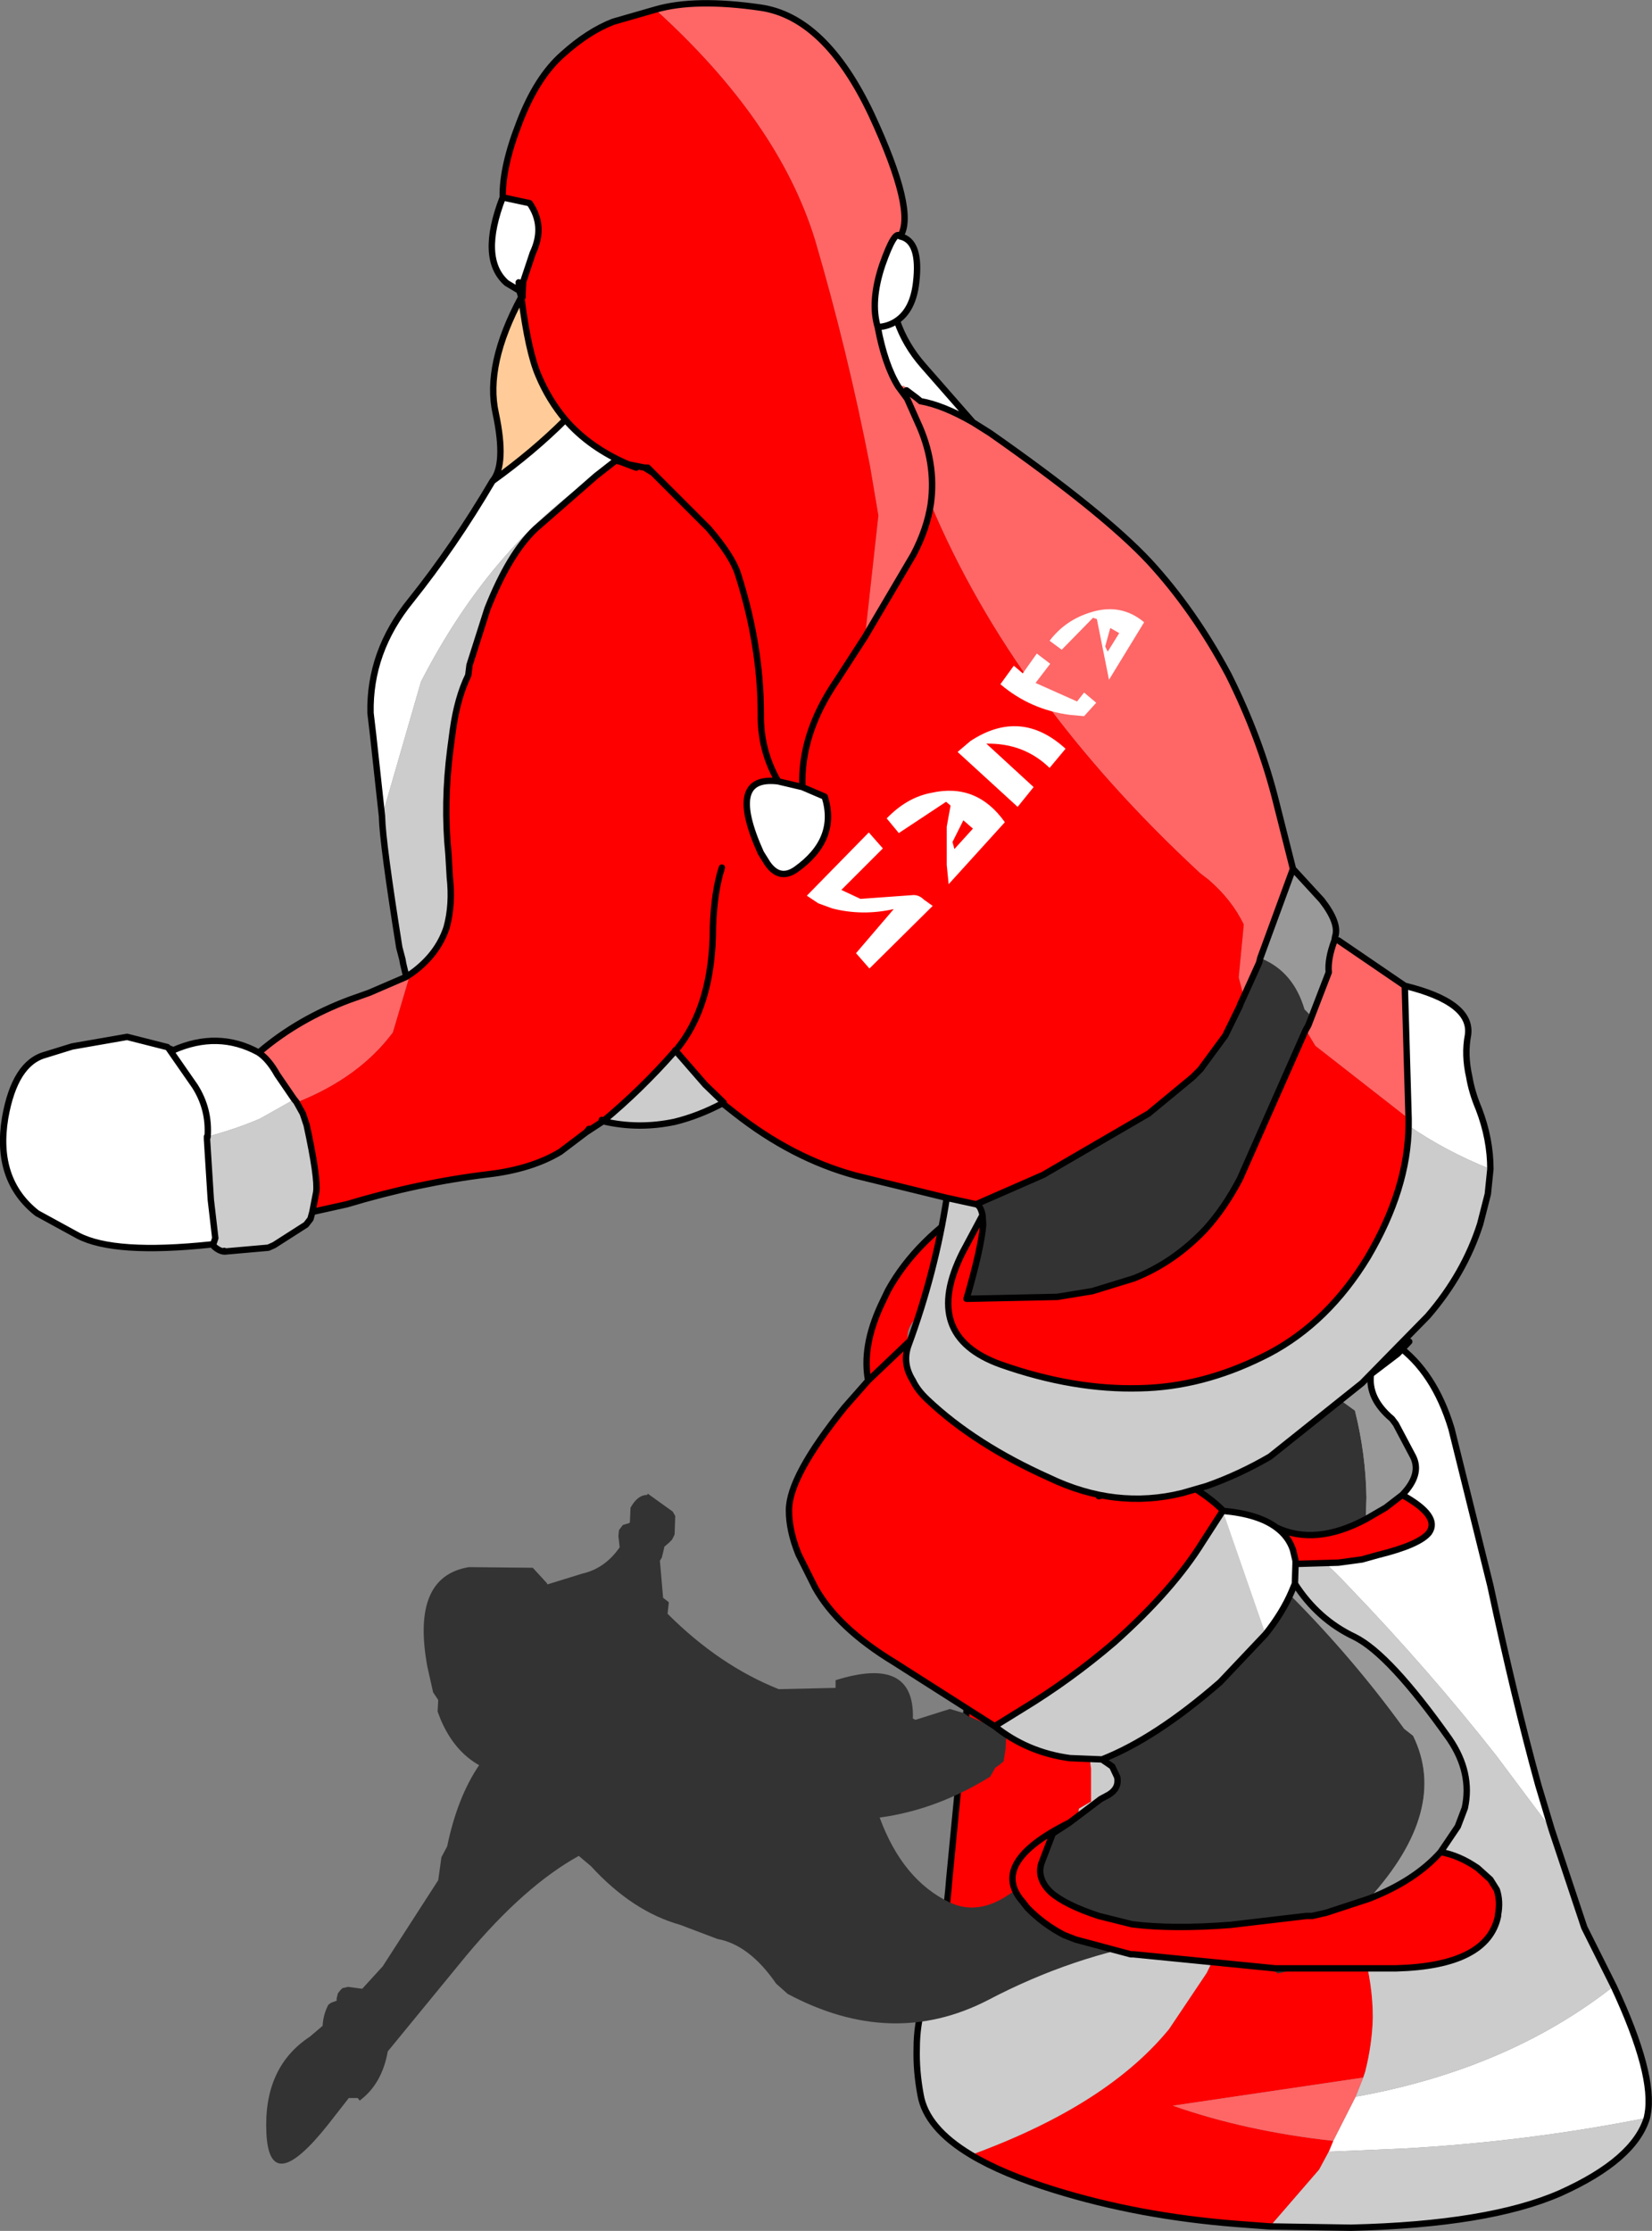 <?xml version="1.0" encoding="UTF-8" standalone="no"?>
<svg xmlns:xlink="http://www.w3.org/1999/xlink" height="174.6px" width="129.3px" xmlns="http://www.w3.org/2000/svg">
  <rect width="100%" height="100%" fill="#808080" stroke="none"/>
  <g transform="matrix(1.0, 0.0, 0.0, 1.0, -377.65, -179.8)">
    <path d="M454.55 301.3 L454.9 299.5 Q454.85 297.4 455.2 295.2 L455.4 294.2 455.75 290.5 Q455.85 287.95 457.4 285.75 458.85 283.45 459.85 283.3 L464.85 282.2 479.0 281.6 Q483.65 282.8 486.5 284.7 L486.95 285.05 Q489.9 287.15 491.25 291.6 L494.3 303.9 Q496.2 312.8 498.05 319.5 L499.1 323.0 494.8 317.25 Q489.5 310.5 483.25 304.0 478.7 299.1 472.0 295.9 469.7 294.75 467.2 293.9 L468.85 312.0 Q462.9 306.8 455.35 301.75 L454.55 301.3 M503.95 335.25 Q507.2 342.2 506.6 345.3 L506.55 345.55 Q497.3 347.4 487.55 347.95 L481.65 348.2 482.0 347.35 483.75 343.9 Q495.7 341.75 503.95 335.25" fill="#ffffff" fill-rule="evenodd" stroke="none"/>
    <path d="M454.55 301.3 L455.35 301.75 Q462.9 306.8 468.85 312.0 L478.6 321.95 Q481.45 325.55 483.15 329.0 L484.35 332.5 Q485.1 335.1 485.1 337.7 485.05 339.8 484.5 341.95 L484.35 342.4 469.45 344.6 Q475.15 346.6 482.0 347.35 L481.65 348.2 480.9 349.6 477.05 354.05 474.4 353.85 Q466.8 353.25 460.2 351.2 456.15 349.95 453.65 348.45 459.4 346.35 463.45 343.65 466.9 341.35 469.15 338.6 L472.1 334.2 473.85 330.55 473.6 329.8 Q473.4 329.1 473.6 328.45 L473.6 327.9 473.05 327.1 Q472.65 322.7 469.35 318.05 L468.6 317.05 468.4 316.75 Q463.05 309.95 454.2 303.4 L454.4 301.85 454.55 301.3 M451.0 333.1 Q451.7 330.2 451.95 326.85 L452.9 317.05 453.0 316.9 454.1 305.2 Q462.4 311.8 463.05 318.25 L463.05 320.8 462.1 321.35 Q461.65 325.85 457.3 329.4 454.75 331.35 451.0 333.1" fill="#ff0000" fill-rule="evenodd" stroke="none"/>
    <path d="M468.85 312.0 L467.2 293.9 Q469.7 294.75 472.0 295.9 478.7 299.1 483.25 304.0 489.5 310.5 494.8 317.25 L499.1 323.0 501.65 330.65 503.95 335.25 Q495.7 341.75 483.75 343.9 L484.35 342.4 484.5 341.95 Q485.05 339.8 485.1 337.7 485.1 335.1 484.35 332.5 L483.15 329.0 Q481.45 325.55 478.6 321.95 L468.85 312.0 M506.55 345.55 Q505.55 348.85 499.75 351.45 494.15 353.9 483.4 354.15 L477.05 354.05 480.9 349.6 481.65 348.2 487.55 347.95 Q497.3 347.4 506.55 345.55 M453.65 348.45 Q450.15 346.35 449.7 343.75 449.35 341.85 449.4 340.1 449.4 338.3 449.9 336.65 L451.0 333.1 Q454.75 331.35 457.3 329.4 461.65 325.85 462.1 321.35 L463.05 320.8 463.05 318.25 Q462.4 311.8 454.1 305.2 L454.2 303.4 Q463.05 309.95 468.4 316.75 L468.6 317.05 469.35 318.05 Q472.65 322.7 473.05 327.1 L473.6 327.9 473.6 328.45 Q473.4 329.1 473.6 329.8 L473.85 330.55 472.1 334.2 469.15 338.6 Q466.9 341.35 463.45 343.65 459.4 346.35 453.65 348.45" fill="#cccccc" fill-rule="evenodd" stroke="none"/>
    <path d="M482.0 347.35 Q475.15 346.6 469.45 344.6 L484.35 342.4 483.75 343.9 482.0 347.35" fill="#ff6666" fill-rule="evenodd" stroke="none"/>
    <path d="M499.1 323.0 L498.05 319.5 Q496.2 312.8 494.3 303.9 L491.25 291.6 Q489.9 287.15 486.95 285.05 L486.5 284.7 Q483.65 282.8 479.0 281.6 L464.85 282.2 459.85 283.3 Q458.85 283.45 457.4 285.75 455.85 287.95 455.75 290.5 L455.4 294.2 455.2 295.2 Q454.85 297.4 454.9 299.5 L454.55 301.3 454.4 301.85 454.2 303.4 454.1 305.2 453.0 316.9 452.9 317.05 451.95 326.85 Q451.7 330.2 451.0 333.1 L449.9 336.65 Q449.4 338.3 449.4 340.1 449.35 341.85 449.7 343.75 450.15 346.35 453.65 348.45 456.15 349.95 460.2 351.2 466.8 353.25 474.4 353.85 L477.05 354.05 483.4 354.15 Q494.15 353.9 499.75 351.45 505.55 348.85 506.55 345.55 L506.6 345.3 Q507.2 342.2 503.95 335.25 L501.65 330.65 499.1 323.0 Z" fill="none" stroke="#000000" stroke-linecap="round" stroke-linejoin="round" stroke-width="0.5"/>
    <path d="M453.4 314.1 L455.5 315.0 455.6 315.1 455.8 314.95 456.15 315.4 456.4 315.8 456.35 316.7 456.2 317.65 455.9 317.9 455.55 318.15 455.15 318.85 Q450.95 321.45 446.5 322.05 448.3 326.95 452.0 328.7 454.15 329.7 456.5 328.15 463.05 324.0 468.25 319.4 476.2 312.35 479.95 327.3 481.5 333.65 477.65 334.25 473.75 331.3 468.65 331.7 461.6 332.85 454.95 336.35 447.45 340.2 439.3 335.85 L438.4 335.05 Q436.3 332.0 433.8 331.55 L430.9 330.45 Q427.15 329.4 423.9 325.85 L422.95 325.05 Q418.7 327.4 414.15 332.85 L408.0 340.35 Q407.55 342.9 405.8 344.2 L405.65 344.0 404.95 344.0 403.35 346.05 Q398.75 351.85 398.5 346.75 398.25 341.6 401.9 339.2 L402.9 338.35 Q402.95 337.45 403.35 336.7 L403.55 336.55 403.95 336.4 404.0 336.4 404.0 336.2 404.1 335.8 404.3 335.55 404.45 335.4 404.9 335.3 406.0 335.45 407.6 333.7 411.95 326.95 412.2 325.15 412.65 324.3 Q413.45 320.45 415.15 317.95 413.2 316.85 412.15 314.4 L411.9 313.75 411.95 312.85 411.55 312.25 411.1 310.25 Q409.8 303.2 414.35 302.45 L419.35 302.5 420.45 303.7 420.5 303.8 423.25 302.95 Q425.0 302.55 426.15 300.9 L426.05 300.0 426.1 299.55 426.4 299.15 426.9 299.0 426.95 298.95 427.0 297.8 Q427.55 296.8 428.3 296.8 L428.35 296.7 430.3 298.1 430.5 298.45 430.45 299.9 430.25 300.3 430.0 300.55 429.65 300.85 429.55 301.3 429.45 301.7 429.3 301.95 429.55 304.85 430.0 305.2 429.9 306.1 Q433.95 310.15 438.6 312.0 L443.05 311.9 443.05 311.3 Q449.25 309.35 449.1 314.3 L449.3 314.4 452.0 313.55 453.0 313.85 453.0 313.8 453.4 314.1" fill="#333333" fill-rule="evenodd" stroke="none"/>
    <path d="M482.9 287.35 L481.55 289.55 476.4 292.1 469.0 295.15 Q471.75 296.4 473.35 298.0 L473.4 298.05 473.35 298.05 471.8 300.45 Q469.45 304.25 464.85 308.35 461.4 311.3 457.6 313.6 L455.5 314.9 447.65 309.9 Q443.2 307.2 441.45 304.05 L440.15 301.45 Q439.4 299.6 439.4 298.0 439.4 295.35 443.75 289.95 L445.6 287.85 Q445.1 285.2 446.6 281.95 L447.15 280.8 Q449.35 276.8 454.15 273.8 L456.65 274.45 Q453.65 278.75 449.5 282.8 448.45 283.8 448.75 284.85 L449.45 286.1 Q451.75 288.95 456.3 291.3 460.45 293.45 466.1 292.8 L471.05 291.95 Q474.35 291.1 477.7 289.7 L482.9 287.35 M487.4 296.8 Q490.4 298.45 489.5 299.75 488.75 300.7 485.5 301.5 L484.25 301.85 482.4 302.1 479.05 302.2 479.05 301.95 478.85 301.1 Q478.5 300.05 477.55 299.35 480.6 300.8 484.55 298.7 L486.1 297.8 487.4 296.8 M490.4 324.75 Q491.85 325.0 493.3 326.0 L494.3 326.9 494.8 327.7 Q495.1 328.6 494.9 329.65 L494.9 329.75 Q494.1 333.65 486.95 333.85 L477.45 333.85 466.35 332.75 466.15 332.75 461.85 331.6 460.95 331.25 Q459.3 330.4 458.05 329.1 L457.7 328.65 Q455.0 325.6 461.35 322.45 L460.05 323.3 459.15 325.65 Q458.8 326.85 459.9 327.9 461.05 328.9 463.65 329.75 L466.25 330.4 Q469.4 330.8 473.95 330.45 L479.9 329.75 480.35 329.75 481.45 329.5 484.8 328.4 Q488.4 327.0 490.4 324.75 M448.75 284.85 L445.6 287.85 448.75 284.85 M463.65 296.9 L465.6 296.45 468.2 295.5 469.0 295.15 468.2 295.5 465.6 296.45 463.65 296.9" fill="#ff0000" fill-rule="evenodd" stroke="none"/>
    <path d="M487.95 284.8 L487.05 285.75 484.95 287.35 482.25 289.15 481.55 289.55 482.9 287.35 Q485.45 286.1 487.95 284.8" fill="#ff6666" fill-rule="evenodd" stroke="none"/>
    <path d="M482.25 289.15 L484.95 287.35 Q484.7 289.25 486.6 290.85 L486.9 291.25 488.25 293.8 Q488.95 295.2 487.4 296.8 L486.1 297.8 484.55 298.7 484.6 297.0 Q484.55 293.6 483.7 290.2 L482.25 289.15 M479.0 303.75 Q480.8 306.55 483.65 307.9 486.4 309.25 491.1 315.9 492.9 318.55 492.3 321.3 L491.75 322.75 490.4 324.75 Q488.4 327.0 484.8 328.4 491.1 321.45 488.25 315.65 L487.55 315.1 Q483.65 309.7 478.75 304.75 L478.75 304.35 479.0 303.75" fill="#999999" fill-rule="evenodd" stroke="none"/>
    <path d="M479.05 302.2 L479.0 303.75 478.75 304.35 Q478.05 306.0 476.7 307.7 L473.35 298.05 473.4 298.05 Q476.15 298.3 477.55 299.35 478.5 300.05 478.85 301.1 L479.05 301.95 479.05 302.2" fill="#ffffff" fill-rule="evenodd" stroke="none"/>
    <path d="M481.55 289.55 L482.25 289.15 483.7 290.2 Q484.55 293.6 484.6 297.0 L484.55 298.7 Q480.6 300.8 477.55 299.35 476.15 298.3 473.4 298.05 L473.35 298.0 Q471.75 296.4 469.0 295.15 L476.4 292.1 481.55 289.55 M461.35 322.45 L463.8 320.6 464.45 320.25 Q465.25 319.75 465.1 318.9 L464.7 318.05 463.9 317.5 Q468.1 315.85 473.15 311.45 L476.7 307.7 Q478.05 306.0 478.75 304.35 L478.75 304.75 Q483.65 309.7 487.55 315.1 L488.25 315.65 Q491.1 321.45 484.8 328.4 L481.45 329.5 480.35 329.75 479.9 329.75 473.95 330.45 Q469.4 330.8 466.25 330.4 L463.65 329.75 Q461.05 328.9 459.9 327.9 458.8 326.85 459.15 325.65 L460.05 323.3 461.35 322.45" fill="#333333" fill-rule="evenodd" stroke="none"/>
    <path d="M463.9 317.5 L461.4 317.4 Q458.05 316.95 455.5 314.9 L457.6 313.6 Q461.4 311.3 464.85 308.35 469.45 304.25 471.8 300.45 L473.35 298.05 476.7 307.7 473.15 311.45 Q468.1 315.85 463.9 317.5" fill="#cccccc" fill-rule="evenodd" stroke="none"/>
    <path d="M484.95 287.35 L487.05 285.75 487.95 284.8 M481.55 289.55 L482.25 289.15 484.95 287.35 Q484.7 289.25 486.6 290.85 L486.9 291.25 488.25 293.8 Q488.95 295.2 487.4 296.8 490.4 298.45 489.5 299.75 488.75 300.7 485.5 301.5 L484.25 301.85 482.4 302.1 479.05 302.2 479.0 303.75 Q480.8 306.55 483.65 307.9 486.4 309.25 491.1 315.9 492.9 318.55 492.3 321.3 L491.75 322.75 490.4 324.75 Q491.85 325.0 493.3 326.0 L494.3 326.9 494.8 327.7 Q495.1 328.6 494.9 329.65 L494.9 329.75 Q494.1 333.65 486.95 333.85 L477.45 333.85 466.35 332.75 466.15 332.75 461.85 331.6 460.95 331.25 Q459.3 330.4 458.05 329.1 L457.7 328.65 Q455.0 325.6 461.35 322.45 L463.8 320.6 464.45 320.25 Q465.25 319.75 465.1 318.9 L464.7 318.05 463.9 317.5 461.4 317.4 Q458.05 316.95 455.5 314.9 L447.65 309.9 Q443.2 307.2 441.45 304.05 L440.15 301.45 Q439.4 299.6 439.4 298.0 439.4 295.35 443.75 289.95 L445.6 287.85 Q445.1 285.2 446.6 281.95 L447.15 280.8 Q449.35 276.8 454.15 273.8 M484.55 298.7 L486.1 297.8 487.4 296.8 M481.55 289.55 L476.4 292.1 469.0 295.15 Q471.75 296.4 473.35 298.0 L473.4 298.05 Q476.15 298.3 477.55 299.35 480.6 300.8 484.55 298.7 M445.6 287.85 L448.75 284.85 M455.5 314.9 L457.6 313.6 Q461.4 311.3 464.85 308.35 469.45 304.25 471.8 300.45 L473.35 298.05 473.4 298.05 M478.75 304.35 L479.0 303.75 M479.05 302.2 L479.05 301.95 478.85 301.1 Q478.5 300.05 477.55 299.35 M484.8 328.4 Q488.4 327.0 490.4 324.75 M469.0 295.15 L468.2 295.5 465.6 296.45 463.65 296.9 M463.9 317.5 Q468.1 315.85 473.15 311.45 L476.7 307.7 Q478.05 306.0 478.75 304.35 M484.8 328.4 L481.45 329.5 480.35 329.75 479.9 329.75 473.95 330.45 Q469.4 330.8 466.25 330.4 L463.65 329.75 Q461.05 328.9 459.9 327.9 458.8 326.85 459.15 325.65 L460.05 323.3 461.35 322.45" fill="none" stroke="#000000" stroke-linecap="round" stroke-linejoin="round" stroke-width="0.5"/>
    <path d="M428.95 180.55 Q432.05 179.65 437.2 180.4 442.25 181.15 445.85 188.75 449.4 196.4 448.1 198.3 447.7 197.7 446.7 200.55 445.75 203.4 446.35 205.4 446.9 208.35 447.95 210.05 L448.65 211.0 449.45 212.8 Q450.95 216.0 450.5 219.25 450.95 216.0 449.45 212.8 L448.65 211.0 447.95 210.05 448.4 210.0 449.4 210.85 448.6 210.35 449.4 210.95 449.7 211.2 Q451.45 211.5 453.8 212.85 L455.15 213.7 Q464.0 219.9 467.6 223.75 471.1 227.55 473.8 232.6 476.3 237.6 477.55 242.65 L478.85 247.8 476.3 254.75 476.2 255.15 475.0 257.8 474.6 256.3 475.0 252.15 Q474.05 250.2 472.25 248.65 L471.6 248.15 Q457.0 234.65 450.5 219.25 450.2 221.2 449.15 223.2 L445.35 229.65 446.4 220.15 445.75 216.3 Q444.0 207.3 441.45 198.6 438.6 189.3 428.95 180.55 M482.1 253.4 L482.4 253.4 487.6 256.95 487.9 267.35 480.6 261.65 479.85 260.4 480.05 260.05 481.65 255.9 Q481.55 254.85 482.1 253.4 M397.85 262.15 L398.0 262.1 Q401.0 259.55 405.0 258.05 L406.55 257.5 409.45 256.25 409.75 256.05 408.4 260.6 Q405.8 264.1 400.95 266.05 L400.85 265.75 400.65 265.8 399.35 263.9 Q398.65 262.65 397.85 262.15" fill="#ff6666" fill-rule="evenodd" stroke="none"/>
    <path d="M448.1 198.3 Q449.75 198.65 449.35 201.95 449.1 204.05 447.85 204.9 448.5 206.8 449.9 208.4 L453.8 212.85 Q451.45 211.5 449.7 211.2 L449.4 210.95 449.4 210.85 448.4 210.0 447.95 210.05 Q446.9 208.35 446.35 205.4 445.75 203.4 446.7 200.55 447.7 197.7 448.1 198.3 M487.6 256.95 Q492.9 258.25 492.55 260.8 492.25 262.35 492.65 264.1 492.85 265.3 493.4 266.6 494.3 268.95 494.3 271.3 490.8 269.9 487.9 267.9 L487.9 267.35 487.6 256.95 M394.15 277.2 Q386.6 278.0 383.75 276.5 L380.55 274.75 Q377.25 272.15 378.05 267.3 378.8 263.0 381.2 262.35 L383.3 261.7 387.6 260.95 390.25 261.5 390.75 261.75 390.85 261.85 391.0 261.9 391.2 262.0 Q394.7 260.45 397.85 262.15 398.65 262.65 399.35 263.9 L400.65 265.8 400.4 266.0 398.0 267.35 Q396.15 268.15 393.9 268.75 L393.85 268.75 393.85 268.95 394.15 273.7 394.5 276.7 394.35 277.15 394.15 277.15 394.15 277.2 M407.55 243.7 L406.85 237.3 406.65 235.6 Q406.55 230.8 409.8 226.8 413.2 222.55 416.2 217.45 419.4 215.15 421.9 212.65 423.8 214.85 426.85 216.15 L426.25 215.95 426.1 215.9 426.05 215.9 425.9 215.8 424.3 217.05 424.25 217.05 Q416.0 222.65 410.6 233.15 L407.55 243.7 M418.3 202.55 L417.3 201.95 Q415.15 200.05 417.0 195.25 L419.1 195.7 Q420.35 197.5 419.35 199.6 L418.6 201.85 418.55 202.75 418.45 202.7 418.25 201.9 418.3 202.55 M446.35 205.4 Q447.2 205.35 447.85 204.9 447.2 205.35 446.35 205.4 M440.45 241.4 L442.2 242.15 Q443.25 245.5 439.95 247.85 438.65 248.75 437.7 247.35 L437.2 246.55 Q434.45 240.45 438.55 240.95 L440.45 241.4 M434.2 266.0 L434.45 266.0 434.35 266.05 434.3 266.1 434.2 266.0 M390.85 261.85 L392.9 264.8 Q394.05 266.6 393.9 268.75 394.05 266.6 392.9 264.8 L390.85 261.85 M390.75 261.75 L387.6 260.95 390.75 261.75" fill="#ffffff" fill-rule="evenodd" stroke="none"/>
    <path d="M478.85 247.8 L481.1 250.25 Q482.5 252.05 482.15 253.1 L482.1 253.4 Q481.55 254.85 481.65 255.9 L480.05 260.05 480.1 259.15 479.75 258.8 Q478.9 255.9 476.45 254.85 L476.3 254.75 478.85 247.8" fill="#999999" fill-rule="evenodd" stroke="none"/>
    <path d="M494.3 271.3 L494.1 273.25 493.5 275.6 Q492.25 279.5 489.4 282.8 L484.25 288.05 477.05 293.8 Q474.65 295.2 472.1 296.1 L470.2 296.65 Q464.95 297.95 459.75 295.45 453.95 292.85 450.25 289.35 449.45 288.6 449.1 287.85 448.25 286.5 448.75 285.1 450.85 279.4 451.75 273.55 L454.05 274.05 Q454.4 274.15 454.55 274.9 L453.0 277.8 Q449.7 284.35 456.0 286.6 461.7 288.6 466.9 288.45 471.7 288.35 476.45 286.0 L476.95 285.75 Q481.6 283.3 484.7 278.2 487.85 272.85 487.9 267.9 490.8 269.9 494.3 271.3 M435.15 266.9 L434.2 266.15 Q432.3 267.15 430.45 267.6 427.6 268.2 424.85 267.55 L424.75 267.45 424.8 267.45 424.85 267.55 Q427.8 265.1 430.4 262.15 L430.5 262.0 430.55 262.0 432.8 264.45 432.85 264.7 434.2 266.0 434.3 266.1 434.35 266.05 435.1 266.8 435.15 266.9 M402.1 274.65 L401.95 275.2 401.6 275.65 399.1 277.25 398.65 277.45 395.25 277.75 395.2 277.7 394.4 277.35 394.15 277.2 394.15 277.15 394.35 277.15 394.5 276.7 394.15 273.7 393.85 268.95 393.9 268.75 393.85 268.95 393.85 268.75 393.9 268.75 Q396.15 268.15 398.0 267.35 L400.4 266.0 400.65 265.8 400.85 266.05 401.35 266.95 401.65 267.85 Q402.55 272.0 402.4 273.1 L402.1 274.65 M409.45 256.25 L409.2 255.2 409.0 255.25 409.0 254.7 409.15 254.9 408.9 253.95 Q407.6 245.8 407.55 243.75 L407.55 243.7 410.6 233.15 Q416.0 222.65 424.25 217.05 L424.3 217.05 419.55 221.2 Q417.5 223.15 415.8 227.45 L414.4 231.85 414.3 232.65 Q413.45 234.4 413.1 236.9 L412.9 238.4 Q412.35 242.65 412.75 246.65 L412.85 248.35 412.85 248.4 Q413.1 250.6 412.6 252.4 411.9 254.5 409.9 255.95 L409.75 256.05 409.45 256.25 M400.95 266.05 L401.35 266.95 400.85 266.05 400.65 265.8 400.85 265.75 400.95 266.05 M409.15 254.9 L409.2 255.2 409.15 254.9 M434.3 266.1 L434.15 266.1 434.2 266.15 434.3 266.1 434.2 266.15 434.15 266.1 434.3 266.1 M430.5 262.0 L432.85 264.7 430.5 262.0" fill="#cccccc" fill-rule="evenodd" stroke="none"/>
    <path d="M451.75 273.55 L444.6 271.8 Q439.65 270.45 435.15 266.9 L435.1 266.8 434.35 266.05 434.45 266.0 434.2 266.0 432.85 264.7 432.8 264.45 430.55 262.0 Q433.45 258.55 433.45 252.35 433.55 249.55 434.15 247.7 433.55 249.55 433.45 252.35 433.45 258.55 430.55 262.0 L430.5 262.0 430.4 262.15 Q427.8 265.1 424.85 267.55 L424.8 267.45 424.75 267.45 423.75 268.15 423.55 268.4 421.5 269.95 Q419.25 271.3 415.9 271.7 410.45 272.35 404.8 274.05 L402.1 274.65 402.4 273.1 Q402.55 272.0 401.65 267.85 L401.35 266.95 400.95 266.05 Q405.8 264.1 408.4 260.6 L409.75 256.05 409.9 255.95 Q411.9 254.5 412.6 252.4 413.1 250.6 412.85 248.4 L412.85 248.35 412.75 246.65 Q412.35 242.65 412.9 238.4 L413.1 236.9 Q413.45 234.4 414.3 232.65 L414.4 231.85 415.8 227.45 Q417.5 223.15 419.55 221.2 L424.3 217.05 425.9 215.8 426.05 215.9 426.1 215.9 426.25 215.95 427.45 216.4 426.85 216.15 428.1 216.4 428.75 216.8 433.1 221.15 Q434.95 223.3 435.4 224.7 437.2 230.3 437.2 235.7 437.15 238.5 438.55 240.95 437.15 238.5 437.2 235.7 437.2 230.3 435.4 224.7 434.95 223.3 433.1 221.15 L428.75 216.8 428.1 216.4 426.85 216.15 427.45 216.4 426.25 215.95 426.85 216.15 Q423.8 214.85 421.9 212.65 420.6 211.1 419.8 209.2 419.0 207.35 418.45 203.05 L418.5 202.9 418.55 203.05 418.55 202.75 418.6 201.85 419.35 199.6 Q420.35 197.5 419.1 195.7 L417.0 195.25 Q416.95 192.85 418.3 189.4 419.65 185.85 421.7 184.05 423.7 182.25 425.65 181.5 L428.95 180.55 Q438.6 189.3 441.45 198.6 444.0 207.3 445.75 216.3 L446.4 220.15 445.35 229.65 449.15 223.2 Q450.2 221.2 450.5 219.25 457.0 234.65 471.6 248.15 L472.25 248.65 Q474.05 250.2 475.0 252.15 L474.6 256.3 475.0 257.8 474.7 258.45 474.7 258.5 473.55 260.85 471.6 263.5 471.0 264.1 467.55 266.95 459.3 271.75 454.05 274.05 451.75 273.55 M438.55 240.95 Q434.45 240.45 437.2 246.55 L437.7 247.35 Q438.65 248.75 439.95 247.85 443.25 245.5 442.2 242.15 L440.45 241.4 Q440.3 237.2 443.15 233.05 L445.35 229.65 443.15 233.05 Q440.3 237.2 440.45 241.4 L438.55 240.95 M454.55 274.9 L454.6 275.65 Q454.45 277.5 453.3 281.45 L460.4 281.3 463.15 280.85 466.4 279.85 Q469.55 278.6 472.0 276.0 473.5 274.35 474.7 272.05 L479.85 260.4 480.6 261.65 487.9 267.35 487.9 267.9 Q487.85 272.85 484.7 278.2 481.6 283.3 476.95 285.75 L476.45 286.0 Q471.7 288.35 466.9 288.45 461.7 288.6 456.0 286.6 449.7 284.35 453.0 277.8 L454.55 274.9 M418.45 202.7 L418.3 202.55 418.25 201.9 418.45 202.7 M428.75 216.8 L428.35 216.4 428.1 216.4 428.35 216.4 428.75 216.8" fill="#ff0000" fill-rule="evenodd" stroke="none"/>
    <path d="M416.2 217.45 Q417.3 216.15 416.45 212.15 415.6 208.35 418.45 203.05 419.0 207.35 419.8 209.2 420.6 211.1 421.9 212.65 419.4 215.15 416.2 217.45 M418.55 202.75 L418.55 203.05 418.5 202.9 418.55 202.75" fill="#ffcc99" fill-rule="evenodd" stroke="none"/>
    <path d="M454.05 274.05 L459.3 271.75 467.55 266.95 471.0 264.1 471.6 263.5 473.55 260.85 474.7 258.5 474.7 258.45 475.0 257.8 476.2 255.15 476.3 254.75 476.45 254.85 Q478.9 255.9 479.75 258.8 L480.1 259.15 480.05 260.05 479.85 260.4 474.7 272.05 Q473.5 274.35 472.0 276.0 469.55 278.6 466.4 279.85 L463.15 280.85 460.4 281.3 453.3 281.45 Q454.45 277.5 454.6 275.65 L454.55 274.9 Q454.4 274.15 454.05 274.05" fill="#333333" fill-rule="evenodd" stroke="none"/>
    <path d="M428.95 180.55 Q432.05 179.65 437.2 180.4 442.25 181.15 445.85 188.75 449.4 196.4 448.1 198.3 449.75 198.65 449.35 201.95 449.1 204.05 447.85 204.9 448.5 206.8 449.9 208.4 L453.8 212.85 455.15 213.7 Q464.0 219.9 467.6 223.75 471.1 227.55 473.8 232.6 476.3 237.6 477.55 242.65 L478.85 247.8 481.1 250.25 Q482.5 252.05 482.15 253.1 L482.1 253.4 Q481.55 254.85 481.65 255.9 L480.05 260.05 479.85 260.4 474.7 272.05 Q473.5 274.35 472.0 276.0 469.55 278.6 466.4 279.85 L463.15 280.85 460.4 281.3 453.3 281.45 Q454.45 277.5 454.6 275.65 L454.55 274.9 Q454.4 274.15 454.05 274.05 L451.75 273.55 444.6 271.8 Q439.65 270.45 435.15 266.9 L434.2 266.15 Q432.3 267.15 430.45 267.6 427.6 268.2 424.85 267.55 L423.55 268.4 421.5 269.95 Q419.25 271.3 415.9 271.7 410.45 272.35 404.8 274.05 L402.1 274.65 401.95 275.2 401.6 275.65 399.1 277.25 398.65 277.45 395.25 277.75 Q394.85 277.75 394.4 277.35 M482.4 253.4 L487.6 256.95 Q492.9 258.25 492.55 260.8 492.25 262.35 492.65 264.1 492.85 265.3 493.4 266.6 494.3 268.95 494.3 271.3 L494.1 273.25 493.5 275.6 Q492.25 279.5 489.4 282.8 L484.25 288.05 477.05 293.8 Q474.65 295.2 472.1 296.1 L470.2 296.65 Q464.95 297.95 459.75 295.45 453.95 292.85 450.25 289.35 449.45 288.6 449.1 287.85 448.25 286.5 448.75 285.1 450.85 279.4 451.75 273.55 M394.15 277.2 Q386.6 278.0 383.75 276.5 L380.55 274.75 Q377.25 272.15 378.05 267.3 378.8 263.0 381.2 262.35 L383.3 261.7 387.6 260.95 390.75 261.75 M390.85 261.85 L391.0 261.9 391.2 262.0 Q394.7 260.45 397.85 262.15 L398.0 262.1 Q401.0 259.55 405.0 258.05 L406.55 257.5 409.45 256.25 409.2 255.2 409.15 254.9 408.9 253.95 Q407.6 245.8 407.55 243.75 L407.55 243.7 406.85 237.3 406.65 235.6 Q406.55 230.8 409.8 226.8 413.2 222.55 416.2 217.45 417.3 216.15 416.45 212.15 415.6 208.35 418.45 203.05 L418.3 202.55 417.3 201.95 Q415.15 200.05 417.0 195.25 416.95 192.85 418.3 189.4 419.65 185.85 421.7 184.05 423.7 182.25 425.65 181.5 L428.95 180.55 M445.35 229.65 L449.15 223.2 Q450.2 221.2 450.5 219.25 450.95 216.0 449.45 212.8 L448.65 211.0 447.95 210.05 Q446.9 208.35 446.35 205.4 445.75 203.4 446.7 200.55 447.7 197.7 448.1 198.3 M447.85 204.9 Q447.2 205.35 446.35 205.4 M449.4 210.95 L449.7 211.2 Q451.45 211.5 453.8 212.85 M449.4 210.95 L448.6 210.35 M440.45 241.4 L442.2 242.15 Q443.25 245.5 439.95 247.85 438.65 248.75 437.7 247.35 L437.2 246.55 Q434.45 240.45 438.55 240.95 437.15 238.5 437.2 235.7 437.2 230.3 435.4 224.7 434.95 223.3 433.1 221.15 L428.75 216.8 428.1 216.4 426.85 216.15 427.45 216.4 426.25 215.95 426.1 215.9 426.05 215.9 425.9 215.8 424.3 217.05 419.55 221.2 Q417.5 223.15 415.8 227.45 L414.4 231.85 414.3 232.65 Q413.45 234.4 413.1 236.9 L412.9 238.4 Q412.35 242.65 412.75 246.65 L412.85 248.35 412.85 248.4 Q413.1 250.6 412.6 252.4 411.9 254.5 409.9 255.95 L409.75 256.05 409.45 256.25 M401.35 266.95 L401.65 267.85 Q402.55 272.0 402.4 273.1 L402.1 274.65 M440.45 241.4 Q440.3 237.2 443.15 233.05 L445.35 229.65 M438.55 240.95 L440.45 241.4 M454.05 274.05 L459.3 271.75 467.55 266.95 471.0 264.1 471.6 263.5 473.55 260.85 474.7 258.5 474.7 258.45 475.0 257.8 476.2 255.15 476.3 254.75 478.85 247.8 M487.9 267.35 L487.6 256.95 M487.9 267.9 Q487.85 272.85 484.7 278.2 481.6 283.3 476.95 285.75 L476.45 286.0 Q471.7 288.35 466.9 288.45 461.7 288.6 456.0 286.6 449.7 284.35 453.0 277.8 L454.55 274.9 M487.9 267.35 L487.9 267.9 M418.55 202.75 L418.6 201.85 419.35 199.6 Q420.35 197.5 419.1 195.7 L417.0 195.25 M418.5 202.9 L418.55 203.05 418.55 202.75 418.5 202.9 418.45 202.7 418.3 202.55 418.25 201.9 418.45 202.7 418.55 202.75 M418.45 203.05 Q419.0 207.35 419.8 209.2 420.6 211.1 421.9 212.65 423.8 214.85 426.85 216.15 L426.25 215.95 M418.5 202.9 L418.45 203.05 M428.1 216.4 L428.35 216.4 428.75 216.8 M416.2 217.45 Q419.4 215.15 421.9 212.65 M430.55 262.0 Q433.45 258.55 433.45 252.35 433.55 249.55 434.15 247.7 M432.85 264.7 L434.2 266.0 M434.3 266.1 L434.2 266.15 434.15 266.1 434.3 266.1 M424.85 267.55 L424.75 267.45 M423.75 268.15 L423.55 268.4 M424.85 267.55 Q427.8 265.1 430.4 262.15 L430.5 262.0 430.55 262.0 M432.85 264.7 L430.5 262.0 M393.9 268.75 L393.85 268.95 394.15 273.7 394.5 276.7 394.35 277.15 M400.65 265.8 L400.85 266.05 401.35 266.95 M400.65 265.8 L399.35 263.9 Q398.65 262.65 397.85 262.15 M393.85 268.75 L393.85 268.95 M393.9 268.75 Q394.05 266.6 392.9 264.8 L390.85 261.85 M395.25 277.75 L395.2 277.7" fill="none" stroke="#000000" stroke-linecap="round" stroke-linejoin="round" stroke-width="0.5"/>
    <path d="M443.5 249.45 L445.0 250.15 449.15 249.85 Q449.6 249.85 449.95 250.2 L450.65 250.7 445.7 255.6 444.65 254.4 447.6 250.95 Q445.15 251.5 442.8 250.9 L441.7 250.5 440.8 249.9 445.65 244.95 446.75 246.2 443.5 249.45 M452.35 246.25 L453.8 244.65 453.05 244.0 452.2 245.7 452.35 246.25 M464.15 230.4 L464.35 230.8 465.25 229.35 464.55 228.95 464.15 230.4 M463.5 228.25 L463.2 228.15 460.75 230.65 459.8 229.95 Q461.05 228.3 463.1 227.7 465.4 227.0 467.2 228.5 L464.45 233.0 463.5 228.25 M452.6 238.65 L453.6 237.8 Q457.55 235.2 461.05 238.4 L459.8 239.9 Q457.8 237.95 454.85 238.0 L458.55 241.4 457.3 242.95 452.6 238.65 M447.05 243.85 Q448.65 242.2 450.55 241.85 454.1 241.05 456.3 244.15 L451.9 249.0 451.75 247.5 451.75 244.5 452.05 242.85 451.7 242.55 448.0 245.0 447.05 243.85 M455.95 233.35 L457.0 231.9 457.7 232.5 458.8 230.95 459.85 231.75 458.7 233.25 461.95 234.7 462.5 234.0 463.45 234.8 462.5 235.85 461.4 235.75 Q458.3 235.35 455.95 233.35" fill="#ffffff" fill-rule="evenodd" stroke="none"/>
  </g>
</svg>
